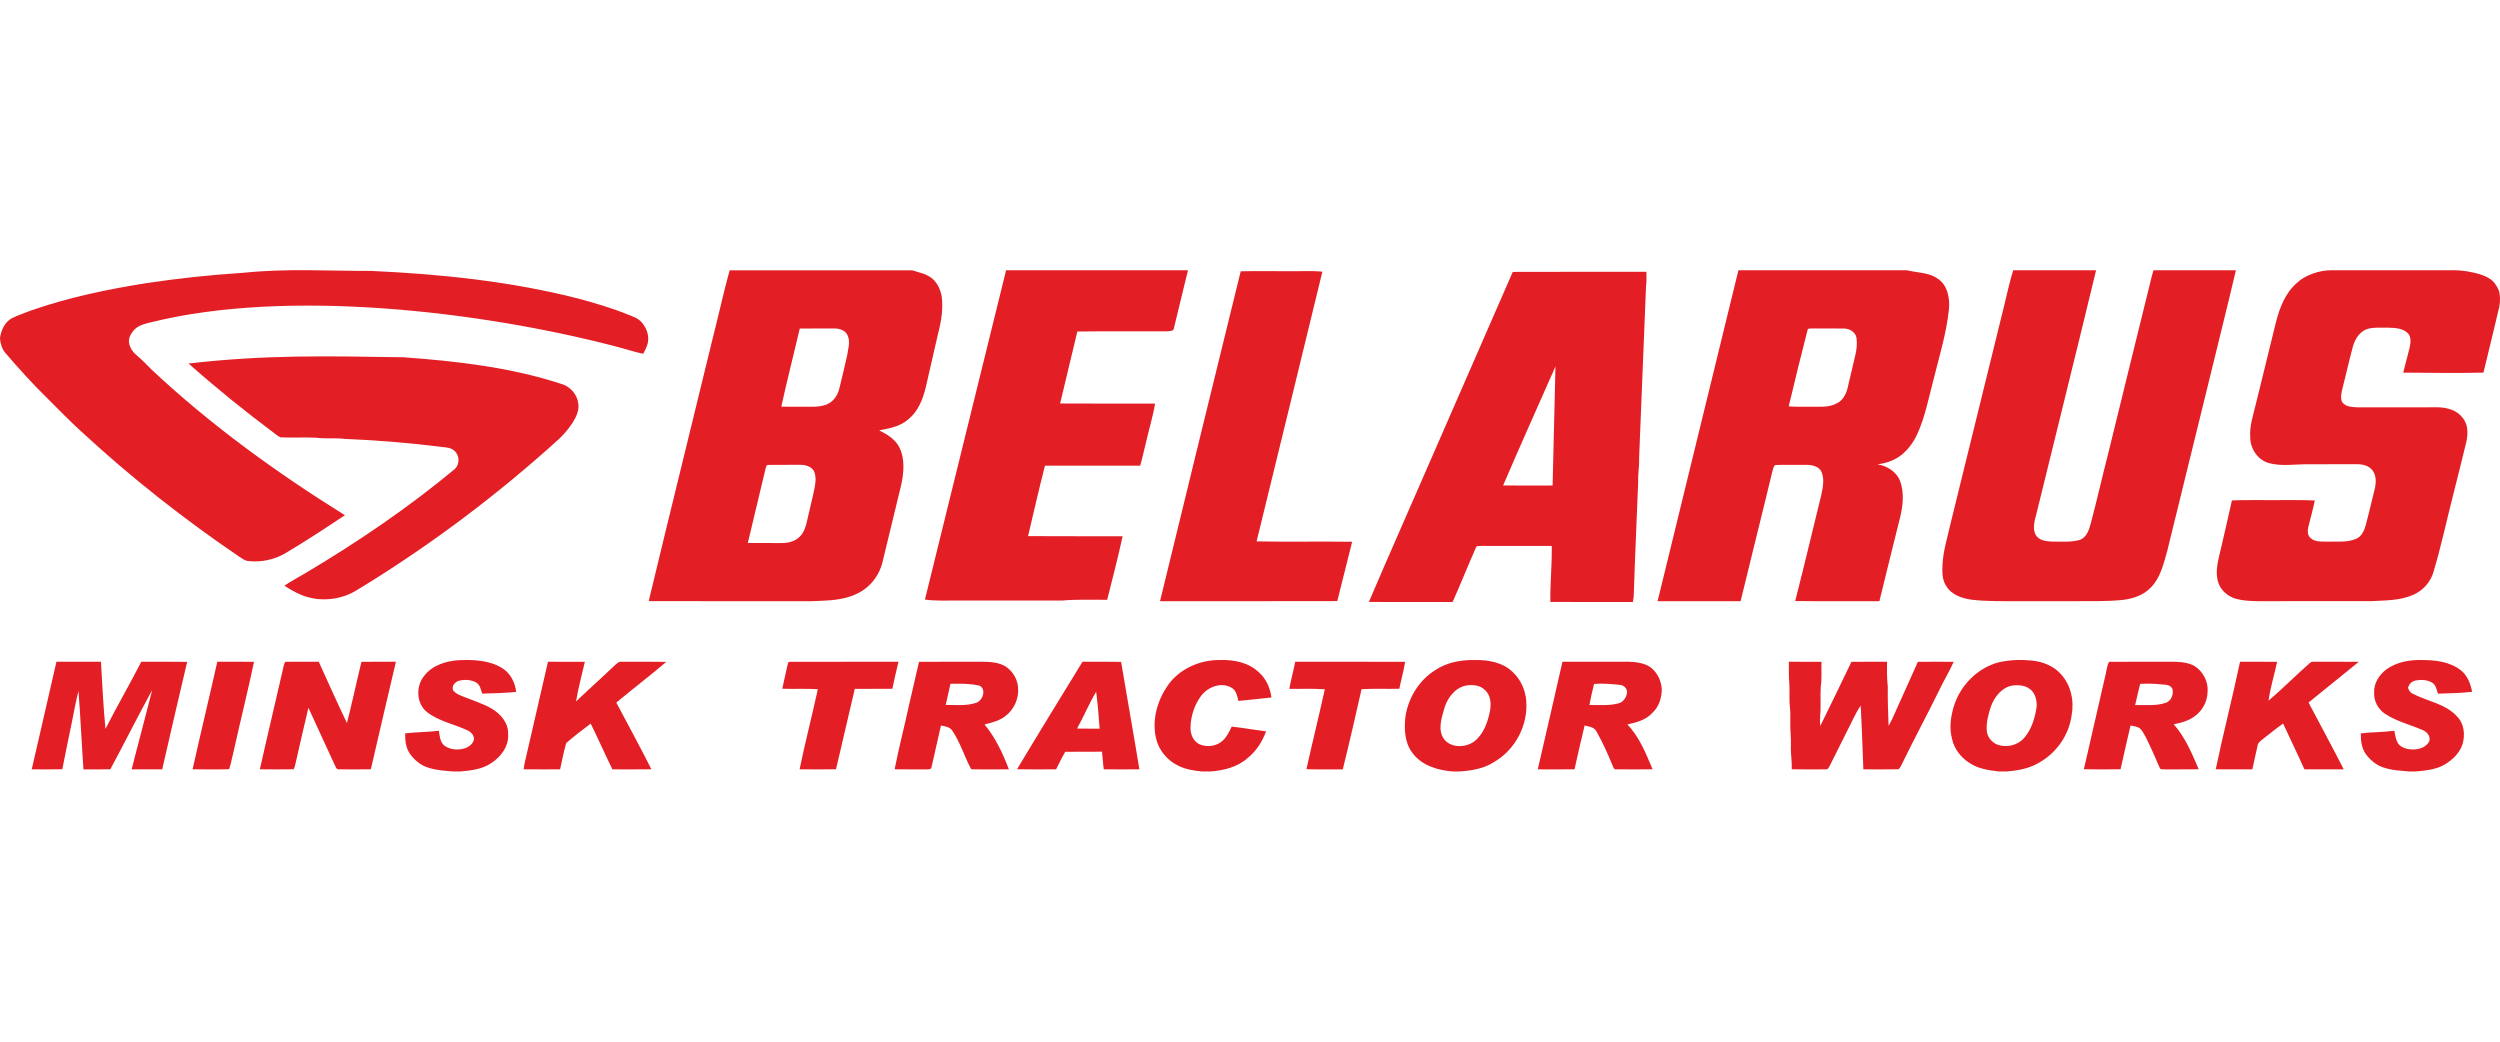 <svg xmlns="http://www.w3.org/2000/svg" xmlns:xlink="http://www.w3.org/1999/xlink" id="Layer_1" x="0px" y="0px" width="240px" height="100px" viewBox="0 0 240 100" xml:space="preserve">
<path fill-rule="evenodd" clip-rule="evenodd" fill="#E31E25" d="M215.045,63.526c1.188,0.007,2.374-0.011,3.56,0.011  c-0.272,1.244-0.653,2.469-0.825,3.733c1.363-1.167,2.622-2.447,3.975-3.626c0.146-0.167,0.381-0.104,0.579-0.121  c1.371,0.013,2.74-0.005,4.109,0.012c-1.597,1.315-3.223,2.597-4.822,3.909c1.125,2.138,2.285,4.258,3.378,6.413  c-1.256,0.006-2.514,0-3.772,0.002c-0.659-1.476-1.376-2.927-2.048-4.398c-0.68,0.473-1.317,1.008-1.973,1.514  c-0.19,0.162-0.437,0.312-0.473,0.581c-0.18,0.763-0.334,1.532-0.505,2.298c-1.173,0.006-2.346,0.01-3.517-0.002  C213.432,70.398,214.315,66.98,215.045,63.526L215.045,63.526z M205.451,65.65  c-0.17,0.677-0.312,1.361-0.478,2.039c0.962-0.038,1.956,0.103,2.887-0.203c0.555-0.148,0.823-0.798,0.702-1.326  c-0.165-0.443-0.703-0.431-1.091-0.457C206.8,65.617,206.125,65.625,205.451,65.65L205.451,65.65z   M202.463,63.536c1.945-0.023,3.893,0.001,5.84-0.01c0.766-0.006,1.565,0.019,2.271,0.352  c0.869,0.496,1.433,1.506,1.355,2.51c-0.005,0.931-0.486,1.838-1.243,2.376c-0.586,0.44-1.304,0.635-2.012,0.765  c1.112,1.244,1.75,2.809,2.405,4.322c-1.088,0.018-2.176,0.002-3.262,0.011c-0.159-0.029-0.417,0.05-0.481-0.146  c-0.435-0.998-0.865-2-1.353-2.974c-0.152-0.278-0.304-0.563-0.525-0.792  c-0.26-0.215-0.618-0.221-0.926-0.308c-0.334,1.398-0.64,2.803-0.957,4.204c-1.175,0.025-2.349,0.022-3.524,0.001  c0.671-2.929,1.343-5.856,2.015-8.783C202.212,64.559,202.23,64.006,202.463,63.536L202.463,63.536z M171.734,63.528  c1.044,0.001,2.086-0.005,3.129,0.005c-0.028,0.795,0.048,1.596-0.069,2.387  c-0.065,0.926,0.033,1.859-0.057,2.784c-0.031,0.334-0.02,0.668,0.003,1.002c1.006-2.053,2.014-4.105,2.998-6.169  c1.137-0.017,2.276-0.005,3.414-0.007c-0.011,0.793-0.013,1.586,0.075,2.375c-0.018,1.264,0.029,2.523,0.079,3.784  c0.471-0.832,0.8-1.733,1.211-2.594c0.53-1.187,1.075-2.369,1.597-3.56c1.147-0.011,2.293-0.008,3.442-0.001  c-0.442,0.97-0.995,1.88-1.448,2.841c-1.139,2.329-2.379,4.605-3.507,6.939c-0.103,0.184-0.175,0.397-0.339,0.535  c-1.125,0.028-2.253,0.007-3.378,0.007c-0.088-2.039-0.142-4.077-0.26-6.113  c-0.564,0.814-0.921,1.748-1.391,2.616c-0.533,1.063-1.062,2.127-1.595,3.191c-0.085,0.118-0.147,0.337-0.329,0.307  c-1.099,0.01-2.2,0.012-3.3-0.006c0.028-0.771-0.119-1.535-0.082-2.306c0.031-0.721-0.082-1.438-0.06-2.159  c-0.003-0.48,0.021-0.962-0.028-1.44c-0.106-0.821-0.002-1.649-0.074-2.471  C171.708,64.827,171.744,64.177,171.734,63.528L171.734,63.528z M153.027,65.666  c-0.168,0.667-0.316,1.339-0.446,2.014c0.926-0.008,1.873,0.085,2.781-0.153c0.474-0.11,0.776-0.577,0.836-1.038  c0.024-0.36-0.272-0.688-0.624-0.732C154.73,65.666,153.876,65.582,153.027,65.666L153.027,65.666z M149.996,63.528  c1.916-0.001,3.834,0.002,5.751-0.001c0.777-0.014,1.584,0.004,2.313,0.311c0.895,0.403,1.418,1.38,1.471,2.334  c-0.005,0.83-0.275,1.685-0.899,2.259c-0.612,0.697-1.543,0.921-2.408,1.117c1.164,1.199,1.781,2.791,2.426,4.302  c-1.169,0.016-2.337,0.018-3.505,0.005c-0.191,0.031-0.253-0.167-0.311-0.299c-0.467-1.147-0.973-2.283-1.586-3.358  c-0.223-0.407-0.722-0.451-1.123-0.552c-0.347,1.397-0.656,2.803-0.971,4.208c-1.176,0.014-2.353,0.007-3.529,0.005  C148.427,70.416,149.209,66.971,149.996,63.528L149.996,63.528z M124.341,63.524c3.516,0.012,7.032-0.006,10.55,0.01  c-0.138,0.871-0.382,1.722-0.554,2.587c-1.209,0.03-2.42-0.032-3.628,0.041c-0.58,2.571-1.169,5.141-1.803,7.7  c-1.163-0.012-2.327,0.022-3.488-0.02c0.566-2.562,1.202-5.109,1.764-7.673c-1.134-0.082-2.273-0.022-3.409-0.041  C123.932,65.253,124.177,64.397,124.341,63.524L124.341,63.524z M103.399,69.941c0.721,0.018,1.444-0.001,2.165,0.014  c-0.09-1.183-0.174-2.37-0.334-3.546C104.55,67.548,104.041,68.781,103.399,69.941L103.399,69.941z M103.921,63.528  c1.235,0.006,2.47-0.014,3.705,0.012c0.572,3.439,1.193,6.871,1.755,10.312c-1.141,0.014-2.281,0.013-3.421,0.001  c-0.078-0.562-0.094-1.129-0.168-1.691c-1.176,0.012-2.352-0.007-3.526,0.011c-0.325,0.544-0.598,1.116-0.881,1.682  c-1.25,0.004-2.501,0.018-3.75-0.008C99.703,70.391,101.817,66.963,103.921,63.528L103.921,63.528z M91.244,65.645  c-0.144,0.68-0.303,1.356-0.457,2.034c0.978-0.019,1.995,0.114,2.937-0.215c0.632-0.211,0.994-1.294,0.307-1.643  C93.122,65.617,92.173,65.624,91.244,65.645L91.244,65.645z M88.231,63.535c-0.347,1.391-0.631,2.796-0.972,4.188  c-0.443,2.047-0.97,4.076-1.375,6.129c1.01,0.017,2.023,0.005,3.034,0.011c0.198-0.007,0.511,0.029,0.516-0.254  c0.297-1.319,0.592-2.639,0.896-3.956c0.384,0.077,0.836,0.122,1.079,0.474c0.78,1.148,1.173,2.508,1.827,3.721  c1.204,0.03,2.411,0.012,3.615,0.005c-0.578-1.53-1.289-3.039-2.337-4.308c0.679-0.164,1.385-0.338,1.956-0.763  c0.857-0.619,1.359-1.704,1.268-2.757c-0.046-0.806-0.499-1.562-1.159-2.019  c-0.67-0.426-1.494-0.473-2.264-0.479C92.288,63.536,90.259,63.516,88.231,63.535L88.231,63.535z M75.596,63.87  c0.045-0.128,0.054-0.373,0.254-0.338c3.468-0.01,6.935,0.001,10.403-0.005c-0.221,0.86-0.395,1.733-0.588,2.6  c-1.202,0.005-2.403-0.005-3.606,0.007c-0.602,2.57-1.209,5.142-1.802,7.714  c-1.165,0.022-2.33,0.016-3.495,0.004c0.526-2.576,1.195-5.121,1.751-7.691c-1.137-0.072-2.277-0.005-3.415-0.043  C75.255,65.366,75.428,64.618,75.596,63.87L75.596,63.87z M52.606,63.529c1.181,0,2.361-0.006,3.541,0.002  c-0.284,1.27-0.644,2.523-0.847,3.81c1.226-1.177,2.504-2.301,3.729-3.481c0.181-0.142,0.352-0.362,0.61-0.331  c1.441,0.001,2.884-0.013,4.325,0.011c-1.571,1.337-3.215,2.587-4.797,3.909c1.119,2.135,2.289,4.245,3.367,6.402  c-1.247,0.02-2.495,0.005-3.743,0.008c-0.713-1.457-1.366-2.941-2.085-4.394c-0.798,0.6-1.595,1.212-2.347,1.865  c-0.244,0.829-0.4,1.683-0.59,2.527c-1.165,0.002-2.331,0.012-3.497-0.005c0.056-0.481,0.17-0.952,0.284-1.421  C51.243,69.463,51.928,66.497,52.606,63.529L52.606,63.529z M27.387,63.536c1.07-0.026,2.142,0.001,3.213-0.008  c0.902,1.962,1.766,3.942,2.708,5.884c0.499-1.95,0.913-3.92,1.391-5.876c1.101-0.018,2.205-0.006,3.308-0.007  c-0.822,3.435-1.598,6.881-2.406,10.32c-1.027,0.018-2.057,0.016-3.084,0.007c-0.265,0.013-0.301-0.317-0.414-0.488  c-0.827-1.811-1.663-3.616-2.496-5.425c-0.431,1.808-0.845,3.619-1.256,5.432c-0.045,0.16-0.072,0.332-0.166,0.474  c-1.079,0.024-2.159,0.011-3.237,0.002c0.713-3.198,1.481-6.385,2.209-9.579  C27.228,64.027,27.236,63.748,27.387,63.536L27.387,63.536z M20.861,63.526c1.175,0.005,2.348-0.005,3.523,0.005  c-0.558,2.678-1.226,5.332-1.82,8.002c-0.191,0.746-0.323,1.508-0.539,2.247l-0.083,0.065  c-1.151,0.037-2.304,0.006-3.454,0.011C19.251,70.407,20.091,66.975,20.861,63.526L20.861,63.526z M5.418,63.529  c1.424-0.005,2.849,0.004,4.273-0.005c0.125,2.151,0.226,4.306,0.434,6.452c1.097-2.175,2.331-4.278,3.438-6.448  c1.468,0.006,2.936-0.013,4.404,0.011c-0.805,3.438-1.619,6.873-2.395,10.317c-0.978,0.008-1.955,0.008-2.931,0  c0.638-2.544,1.331-5.072,1.972-7.615c-1.386,2.515-2.661,5.09-4.026,7.617c-0.858,0.005-1.716,0-2.575,0.005  c-0.175-2.51-0.283-5.024-0.477-7.532c-0.288,1.083-0.461,2.193-0.694,3.29c-0.309,1.405-0.572,2.82-0.859,4.229  c-0.979,0.02-1.958,0.01-2.937,0.007C3.831,70.413,4.639,66.974,5.418,63.529L5.418,63.529z M229.094,64.258  c0.959-0.685,2.167-0.92,3.329-0.896c1.32-0.008,2.756,0.138,3.826,0.994c0.636,0.499,0.923,1.288,1.075,2.055  c-1.089,0.132-2.187,0.142-3.28,0.181c-0.121-0.372-0.193-0.82-0.543-1.049c-0.455-0.282-1.026-0.31-1.541-0.228  c-0.375,0.05-0.712,0.336-0.782,0.714c0.052,0.241,0.203,0.458,0.435,0.563c1.417,0.738,3.165,0.96,4.276,2.202  c0.68,0.692,0.782,1.771,0.505,2.664c-0.268,0.83-0.937,1.462-1.66,1.91c-0.859,0.524-1.886,0.608-2.864,0.695  h-0.576c-0.761-0.07-1.531-0.097-2.269-0.32c-0.772-0.192-1.435-0.706-1.899-1.341  c-0.415-0.577-0.497-1.309-0.489-1.999c1.068-0.127,2.148-0.106,3.216-0.252c0.101,0.458,0.141,0.972,0.461,1.344  c0.361,0.35,0.898,0.46,1.389,0.455c0.589-0.012,1.256-0.245,1.52-0.815c0.119-0.47-0.242-0.891-0.658-1.051  c-1.196-0.529-2.501-0.829-3.602-1.56c-0.659-0.438-1.085-1.223-1.045-2.019  C227.865,65.608,228.403,64.784,229.094,64.258L229.094,64.258z M193.216,65.807  c-1.026,0.162-1.736,1.077-2.084,1.997c-0.249,0.768-0.474,1.573-0.398,2.389c0.051,0.562,0.465,1.044,0.965,1.274  c0.883,0.343,1.97,0.109,2.604-0.604c0.744-0.852,1.068-1.981,1.222-3.078c0.005-0.598-0.146-1.277-0.662-1.641  C194.397,65.785,193.78,65.744,193.216,65.807L193.216,65.807z M191.929,63.571  c-2.073,0.517-3.754,2.228-4.366,4.256c-0.307,1.009-0.448,2.103-0.16,3.135  c0.214,0.953,0.854,1.772,1.675,2.285c0.843,0.565,1.873,0.71,2.86,0.816h0.685  c1.036-0.089,2.097-0.254,3.01-0.785c1.721-0.907,2.977-2.655,3.239-4.591c0.265-1.386-0.054-2.913-1.022-3.967  c-0.697-0.784-1.721-1.194-2.747-1.301C194.045,63.31,192.967,63.34,191.929,63.571L191.929,63.571z   M140.664,65.827c-1.097,0.269-1.798,1.316-2.064,2.357c-0.259,0.9-0.575,1.992,0.057,2.813  c0.701,0.842,2.067,0.782,2.895,0.163c0.896-0.714,1.28-1.859,1.493-2.945c0.118-0.676,0.065-1.48-0.481-1.964  C142.079,65.746,141.311,65.705,140.664,65.827L140.664,65.827z M137.758,64.35  c-1.526,0.956-2.545,2.626-2.828,4.391c-0.144,1.199-0.104,2.523,0.653,3.526c0.893,1.229,2.466,1.694,3.917,1.796  h0.578c1.163-0.078,2.365-0.26,3.359-0.914c2.045-1.177,3.289-3.573,3.079-5.92  c-0.092-1.01-0.533-1.998-1.277-2.695c-0.946-0.947-2.363-1.193-3.65-1.171  C140.258,63.336,138.874,63.588,137.758,64.35L137.758,64.35z M112.053,65.879  c1.103-1.644,3.105-2.541,5.056-2.517c1.327-0.042,2.768,0.229,3.75,1.19c0.7,0.608,1.073,1.501,1.201,2.405  c-1.058,0.109-2.113,0.24-3.171,0.335c-0.117-0.468-0.209-1.037-0.681-1.282c-0.976-0.554-2.219-0.072-2.875,0.755  c-0.671,0.884-1.03,1.997-1.045,3.104c-0.01,0.63,0.274,1.307,0.87,1.587c0.726,0.311,1.641,0.188,2.227-0.356  c0.394-0.369,0.625-0.868,0.859-1.345c1.103,0.119,2.195,0.32,3.296,0.451c-0.349,0.992-0.942,1.901-1.764,2.563  c-0.976,0.877-2.304,1.198-3.579,1.294h-0.81c-0.755-0.079-1.521-0.194-2.212-0.523  c-1.091-0.499-1.942-1.513-2.201-2.688C110.582,69.139,111.086,67.312,112.053,65.879L112.053,65.879z   M40.674,64.943c0.765-1.05,2.104-1.488,3.355-1.565c1.442-0.062,2.996-0.004,4.247,0.804  c0.756,0.497,1.171,1.361,1.28,2.239c-1.086,0.109-2.177,0.137-3.268,0.168c-0.122-0.376-0.192-0.833-0.557-1.058  c-0.487-0.287-1.099-0.313-1.639-0.187c-0.396,0.09-0.799,0.534-0.576,0.948c0.175,0.24,0.461,0.362,0.722,0.485  c0.989,0.409,2.024,0.718,2.96,1.246c0.859,0.51,1.626,1.379,1.58,2.438c0.09,1.159-0.673,2.184-1.604,2.787  c-0.871,0.606-1.952,0.719-2.978,0.815h-0.684c-0.795-0.07-1.603-0.11-2.37-0.36  c-0.734-0.204-1.335-0.725-1.782-1.326c-0.4-0.575-0.477-1.295-0.463-1.976c1.076-0.124,2.163-0.112,3.239-0.248  c0.073,0.502,0.107,1.091,0.53,1.438c0.605,0.419,1.423,0.457,2.099,0.194c0.353-0.149,0.676-0.444,0.745-0.835  c-0.015-0.383-0.297-0.694-0.636-0.84c-1.287-0.6-2.75-0.865-3.889-1.757  C39.977,67.547,39.909,65.935,40.674,64.943L40.674,64.943z M38.754,34.299c5.101,0.374,10.241,0.956,15.123,2.553  c0.868,0.238,1.561,1.031,1.643,1.932c0.18,1.124-1.048,2.577-1.812,3.318  c-5.822,5.286-12.124,10.048-18.823,14.168c-0.528,0.32-1.046,0.669-1.632,0.882  c-1.376,0.512-2.953,0.533-4.317-0.035c-0.575-0.236-1.111-0.555-1.633-0.889  c0.647-0.442,1.344-0.802,2.015-1.204c5.019-2.984,9.866-6.274,14.359-10.01  c0.467-0.452,0.448-1.317-0.055-1.739c-0.335-0.324-0.832-0.318-1.264-0.376c-3.069-0.383-6.154-0.642-9.244-0.764  c-0.915-0.117-1.842,0.01-2.756-0.114c-1.147-0.061-2.299,0.023-3.444-0.038  c-0.257-0.127-0.471-0.32-0.7-0.488c-2.793-2.088-5.505-4.285-8.113-6.598  C25.504,34.044,31.38,34.183,38.754,34.299L38.754,34.299z M144.298,46.603c1.584,0.017,3.168,0.009,4.752,0.004  l0.275-11.427C147.643,38.985,145.939,42.781,144.298,46.603L144.298,46.603z M145.224,26.103  c4.277-0.018,8.554-0.005,12.831-0.007c0.004,0.472,0.028,0.944-0.037,1.412  c-0.223,5.517-0.438,11.033-0.667,16.551c0.035,0.727-0.122,1.445-0.084,2.171  c-0.144,3.677-0.314,7.349-0.43,11.026c-0.023,0.18-0.055,0.359-0.082,0.537c-2.641-0.004-5.282,0.014-7.922-0.01  c-0.025-1.793,0.169-3.579,0.134-5.373c-1.98,0-3.96,0.001-5.939,0c-0.43,0.012-0.865-0.041-1.287,0.04  c-0.788,1.77-1.499,3.576-2.291,5.344c-2.679-0.005-5.359,0.011-8.037-0.008  c1.857-4.368,3.798-8.702,5.682-13.057C139.804,38.52,142.518,32.312,145.224,26.103L145.224,26.103z   M119.108,26.043c1.573-0.032,3.147,0.001,4.722-0.009c1.039,0.018,2.082-0.056,3.119,0.045  c-2.089,8.634-4.211,17.262-6.316,25.893c3.057,0.064,6.116-0.008,9.175,0.038  c-0.481,1.897-0.954,3.796-1.43,5.695c-5.672,0.018-11.342,0.005-17.015,0.007  C113.937,47.154,116.509,36.594,119.108,26.043L119.108,26.043z M173.522,31.693  c-0.625,2.435-1.225,4.875-1.806,7.319c0.715,0.058,1.433,0.024,2.15,0.034c0.821-0.013,1.705,0.092,2.455-0.318  c0.582-0.271,0.906-0.887,1.05-1.487c0.257-1.073,0.509-2.148,0.757-3.223c0.129-0.531,0.167-1.092,0.088-1.634  c-0.129-0.545-0.697-0.85-1.225-0.847c-1.004-0.007-2.009,0.003-3.012-0.005  C173.829,31.56,173.548,31.476,173.522,31.693L173.522,31.693z M73.47,45.085c-0.559,2.347-1.127,4.693-1.68,7.041  c1.069,0.011,2.139,0.002,3.209,0.007c0.642,0.013,1.337-0.151,1.792-0.631c0.418-0.416,0.583-1.007,0.702-1.567  c0.223-1.02,0.491-2.03,0.7-3.054c0.107-0.566,0.194-1.187-0.086-1.719c-0.291-0.407-0.829-0.552-1.308-0.539  c-1.003,0.01-2.005-0.009-3.007,0.008C73.525,44.594,73.529,44.912,73.47,45.085L73.47,45.085z M76.779,31.538  c-0.592,2.501-1.22,4.994-1.776,7.504c0.997,0.008,1.994,0,2.993,0.006c0.461,0.005,0.929-0.053,1.363-0.217  c0.631-0.256,1.061-0.87,1.213-1.519c0.268-1.065,0.511-2.135,0.756-3.205c0.085-0.612,0.319-1.259,0.06-1.86  c-0.164-0.504-0.745-0.702-1.228-0.714C79.033,31.536,77.906,31.532,76.779,31.538L76.779,31.538z M87.567,25.947  c0.591,0.203,1.236,0.299,1.756,0.668c0.601,0.4,0.935,1.092,1.07,1.782c0.179,1.214-0.028,2.442-0.335,3.616  c-0.395,1.727-0.794,3.451-1.187,5.178c-0.271,1.125-0.724,2.279-1.639,3.037c-0.773,0.703-1.836,0.899-2.828,1.086  c0.752,0.377,1.528,0.839,1.923,1.615c0.576,1.131,0.438,2.462,0.179,3.661c-0.602,2.447-1.185,4.897-1.781,7.345  c-0.312,1.339-1.249,2.528-2.515,3.084c-1.345,0.653-2.872,0.631-4.332,0.695  c-5.2-0.006-10.402,0.012-15.602-0.009c2.022-8.422,4.108-16.83,6.148-25.248  c0.557-2.166,1.026-4.353,1.621-6.508H87.567L87.567,25.947z M114.046,25.947H96.584  c-2.589,10.539-5.198,21.074-7.791,31.611c0.993,0.143,1.999,0.086,3,0.095c3.399-0.001,6.8,0.005,10.199-0.003  c1.429-0.124,2.864-0.06,4.297-0.07c0.513-2.029,1.034-4.058,1.484-6.101c-3.027-0.009-6.053,0.012-9.08-0.011  c0.529-2.257,1.051-4.516,1.621-6.764c3.049-0.002,6.098,0.001,9.148-0.001c0.269-0.987,0.484-1.989,0.733-2.982  c0.239-0.99,0.529-1.969,0.692-2.977c-3.039-0.005-6.077,0.013-9.116-0.009c0.551-2.303,1.106-4.604,1.652-6.908  c2.882-0.046,5.767-0.001,8.65-0.022c0.221-0.03,0.59,0.002,0.623-0.296  C113.151,29.658,113.583,27.798,114.046,25.947L114.046,25.947z M183.074,25.947c0.983,0.248,2.082,0.192,2.945,0.805  c0.955,0.612,1.168,1.868,1.083,2.919c-0.245,2.382-0.973,4.675-1.541,6.992c-0.432,1.653-0.761,3.349-1.462,4.916  c-0.339,0.766-0.825,1.472-1.462,2.019c-0.674,0.567-1.533,0.876-2.4,0.975c0.931,0.15,1.835,0.715,2.181,1.626  c0.389,1.098,0.273,2.306,0.006,3.42c-0.684,2.694-1.335,5.396-2.001,8.095c-2.694-0.011-5.388,0.021-8.083-0.015  c0.874-3.403,1.673-6.825,2.518-10.236c0.15-0.769,0.35-1.655-0.108-2.36c-0.393-0.455-1.045-0.494-1.603-0.479  c-0.918,0.023-1.835-0.03-2.75,0.023c-0.162,0.168-0.188,0.415-0.254,0.627c-0.995,4.152-2.046,8.289-3.046,12.439  c-2.657,0.001-5.312,0.001-7.968,0c2.578-10.59,5.176-21.176,7.759-31.765H183.074L183.074,25.947z   M214.646,25.947h-7.914c-0.123,0.406-0.221,0.818-0.321,1.23c-1.332,5.421-2.678,10.838-3.998,16.26  c-0.589,2.275-1.101,4.568-1.705,6.838c-0.172,0.612-0.402,1.352-1.081,1.565c-0.847,0.231-1.742,0.144-2.611,0.155  c-0.579-0.023-1.302-0.106-1.608-0.676c-0.326-0.684-0.046-1.446,0.123-2.134  c1.889-7.748,3.831-15.483,5.693-23.238h-7.954c-0.347,1.088-0.576,2.212-0.852,3.32  c-1.739,7.029-3.447,14.067-5.189,21.094c-0.277,1.259-0.677,2.501-0.746,3.795  c-0.029,0.689-0.062,1.431,0.319,2.041c0.481,0.884,1.515,1.238,2.455,1.373c1.541,0.182,3.098,0.139,4.647,0.143  c1.639-0.001,3.278,0,4.919,0c1.637-0.008,3.281,0.043,4.914-0.115c1.003-0.11,2.035-0.444,2.743-1.198  c0.921-0.927,1.214-2.252,1.565-3.466c1.261-5.098,2.493-10.203,3.758-15.3  C212.74,33.735,213.733,29.851,214.646,25.947L214.646,25.947z M239.856,27.814  c0.183,0.427,0.175,1.206,0.069,1.669c-0.483,2.101-1.017,4.19-1.513,6.288  c-2.567,0.062-5.135,0.016-7.702,0.001c0.204-0.8,0.402-1.603,0.617-2.401c0.093-0.449,0.175-1-0.16-1.371  c-0.481-0.488-1.215-0.527-1.86-0.542c-0.653,0.01-1.315-0.056-1.953,0.096c-0.775,0.206-1.256,0.949-1.467,1.68  c-0.352,1.3-0.644,2.615-0.977,3.92c-0.111,0.456-0.26,0.956-0.085,1.413c0.311,0.486,0.955,0.509,1.474,0.535  c2.24,0.001,4.482,0,6.723,0c0.684,0.006,1.384-0.059,2.051,0.145c0.874,0.206,1.654,0.94,1.77,1.851  c0.065,0.467,0.016,0.944-0.093,1.4c-0.406,1.706-0.846,3.404-1.269,5.107c-0.618,2.42-1.139,4.868-1.855,7.263  c-0.275,0.99-1.009,1.826-1.953,2.233c-1.271,0.564-2.689,0.534-4.049,0.607c-3.641,0.008-7.285,0-10.928,0.004  c-0.684-0.019-1.377-0.041-2.038-0.226c-0.849-0.236-1.597-0.926-1.77-1.81c-0.234-1.045,0.119-2.084,0.34-3.097  c0.34-1.514,0.713-3.023,1.037-4.54c1.332-0.056,2.665-0.016,3.998-0.029c1.32,0.013,2.64-0.031,3.96,0.036  c-0.172,0.841-0.409,1.665-0.614,2.499c-0.092,0.374-0.116,0.847,0.218,1.115c0.429,0.392,1.055,0.322,1.593,0.337  c0.918-0.026,1.886,0.101,2.758-0.265c0.54-0.226,0.797-0.804,0.941-1.335c0.301-1.147,0.574-2.301,0.854-3.455  c0.137-0.57,0.173-1.23-0.173-1.736c-0.329-0.479-0.946-0.649-1.5-0.641  c-1.641,0.002-3.281,0.004-4.922,0.001c-1.176,0.009-2.38,0.206-3.535-0.103  c-1.071-0.281-1.804-1.359-1.819-2.443c-0.093-1.12,0.299-2.19,0.546-3.264c0.635-2.601,1.274-5.202,1.916-7.802  c0.357-1.407,0.908-2.855,2.046-3.82c0.748-0.725,2.152-1.189,3.196-1.189h11.947  c0.905,0,2.569,0.3,3.285,0.776C239.376,26.973,239.667,27.373,239.856,27.814L239.856,27.814z M35.638,26.008  c-4.11,0.01-8.11-0.254-12.24,0.177c-3.151,0.199-6.293,0.538-9.416,1.006  c-3.716,0.594-7.418,1.369-10.977,2.607c-0.628,0.251-1.277,0.451-1.879,0.759C0.449,30.933,0.107,31.703,0,32.441  v0.09c0.052,0.502,0.204,1.006,0.546,1.388c1.292,1.502,2.622,2.976,4.041,4.36  c1.079,1.081,2.144,2.175,3.278,3.201c4.728,4.372,9.804,8.363,15.131,11.981c0.248,0.163,0.498,0.355,0.802,0.397  c1.212,0.139,2.467-0.105,3.531-0.707c1.966-1.169,3.88-2.421,5.782-3.691  c-6.575-4.094-12.887-8.659-18.543-13.964c-0.481-0.479-0.948-0.972-1.468-1.409  c-0.388-0.325-0.692-0.787-0.725-1.303c-0.006-0.433,0.236-0.83,0.522-1.139c0.446-0.449,1.087-0.583,1.681-0.725  c13.062-3.229,31.588-1.039,44.477,2.324c0.9,0.228,1.782,0.53,2.691,0.72c0.206-0.383,0.42-0.777,0.47-1.217  c0.081-0.686-0.21-1.379-0.678-1.872c-0.359-0.367-0.864-0.517-1.328-0.704c-1.501-0.613-3.064-1.06-4.625-1.491  C49.069,27.009,42.344,26.314,35.638,26.008z"></path>
</svg>